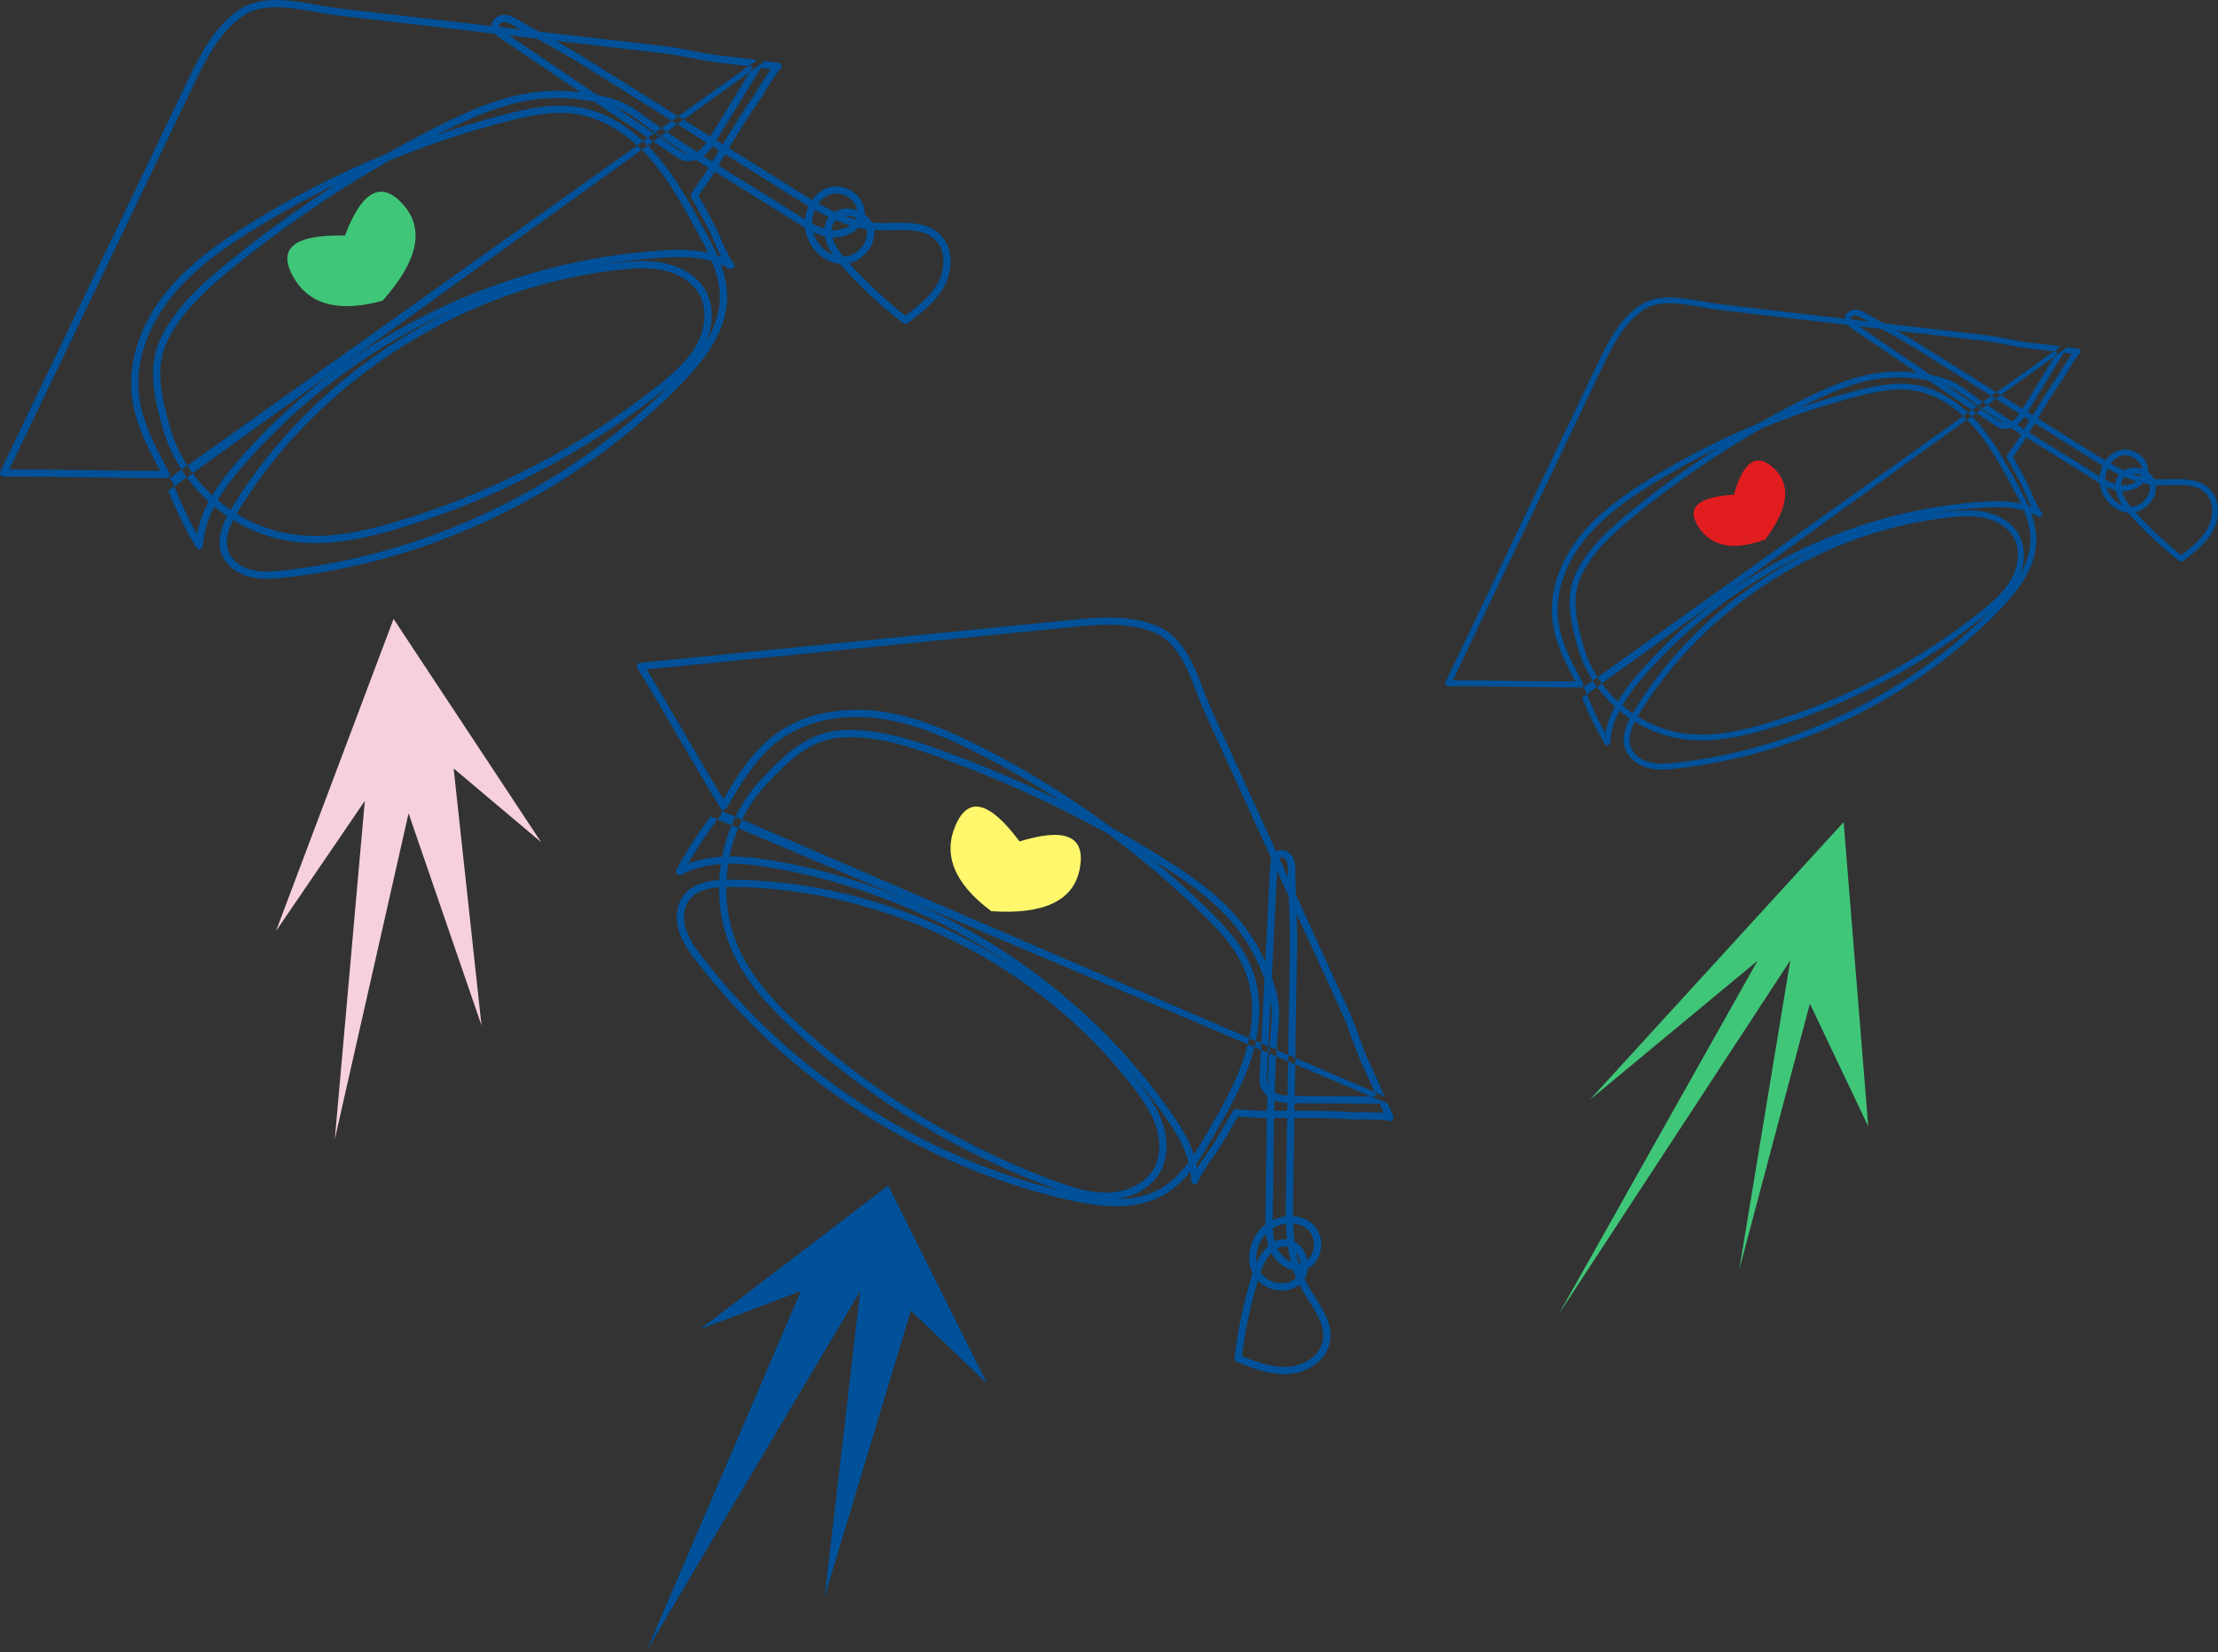 <?xml version="1.0" encoding="UTF-8"?>
<svg width="686px" height="511px" viewBox="0 0 686 511" version="1.1" xmlns="http://www.w3.org/2000/svg" xmlns:xlink="http://www.w3.org/1999/xlink">
    <rect x="0" y="0" width="686" height="511" fill="#333333" stroke="none"/>
    <title>Group 5</title>
    <g id="4.-Únete--a-nosotros" stroke="none" stroke-width="1" fill="none" fill-rule="evenodd">
        <g id="4.2.-Estudiantes-y-becarios" transform="translate(-818, -380)" fill-rule="nonzero">
            <g id="Group-5" transform="translate(818, 380)">
                <g id="Birreteswhite" fill="#005199">
                    <path d="M219.785,252.517 C215.48,258.283 212.006,263.706 209.197,269.037 C208.969,269.472 209.051,270.005 209.399,270.351 C209.748,270.697 210.281,270.774 210.713,270.541 C214.537,268.47 218.783,267.533 222.947,267.233 C222.702,268.87 222.538,270.514 222.453,272.165 C218.327,272.458 214.021,273.53 211.419,276.948 C209.26,279.793 208.732,283.93 210.008,288 C211.111,291.534 213.311,294.573 215.468,297.37 C229.52,315.662 246.666,331.377 266.434,344.081 C286.203,356.786 307.614,365.85 330.071,371.021 C339.204,373.123 350.869,374.845 360.116,369.473 C363.285,367.633 365.921,365.086 368.186,362.285 C368.322,363.227 368.402,364.176 368.425,365.127 L368.425,365.127 C368.444,365.742 368.951,366.228 369.565,366.218 C370.156,366.207 370.635,365.734 370.654,365.142 C370.776,364.611 371.923,362.809 372.357,362.124 C372.597,361.759 372.784,361.452 372.904,361.247 C373.532,360.169 374.307,359.099 375.063,358.066 C375.634,357.276 376.224,356.462 376.764,355.625 C378.337,353.189 379.848,350.662 381.254,348.118 C381.573,347.541 382.379,346.14 382.842,345.338 C384.094,345.403 386.766,345.545 388.062,345.645 C389.297,345.742 390.549,345.77 391.792,345.77 L391.792,345.77 C391.725,349.855 391.686,353.9 391.648,357.908 C391.595,363.621 391.54,369.529 391.408,375.307 C391.382,376.405 391.353,377.546 391.372,378.704 C391.31,378.752 391.247,378.8 391.187,378.85 C386.706,382.454 385.09,389.013 387.417,393.746 C387.378,393.864 387.34,393.986 387.304,394.104 C384.685,402.552 382.846,411.223 381.811,420.008 C381.75,420.509 382.033,420.988 382.501,421.175 C386.966,422.975 391.991,425 397.247,425 C397.571,425 397.897,425 398.223,424.976 C403.661,424.709 409.876,421.372 411.232,415.513 C412.467,410.184 409.483,405.485 406.597,400.941 C405.734,399.582 404.839,398.176 404.105,396.807 C403.882,396.393 403.673,395.978 403.472,395.557 C404.086,394.562 404.453,393.435 404.544,392.268 C406.362,391.358 407.737,389.582 408.324,387.317 C409.133,384.194 408.307,380.856 406.221,378.822 C404.512,377.188 402.269,376.232 399.909,376.131 C399.883,373.918 399.909,371.734 399.953,369.62 L400.336,345.758 L401.939,345.758 C407.18,345.758 412.599,345.778 417.871,346.179 C418.817,346.236 419.765,346.242 420.712,346.196 C421.615,346.152 422.52,346.158 423.422,346.215 C423.595,346.229 424.031,346.241 424.605,346.256 C425.684,346.285 428.467,346.354 429.222,346.537 C429.629,346.84 430.189,346.83 430.584,346.511 C430.98,346.193 431.11,345.647 430.901,345.184 L430.901,345.184 L430.901,345.167 C430.348,343.886 429.788,342.605 429.222,341.323 M428.244,339.089 C426.74,335.668 425.2,332.225 423.612,328.845 C422.35,326.161 421.309,323.297 420.301,320.527 C419.342,317.885 418.349,315.153 417.154,312.537 L400.842,276.78 C400.754,274.308 400.672,271.79 400.631,269.333 C400.607,268.026 400.581,266.399 399.775,264.991 C398.887,263.444 396.82,262.329 395.023,263.228 C394.922,263.277 394.825,263.333 394.73,263.394 L374.821,219.776 C373.971,217.919 373.182,215.86 372.345,213.683 C369.438,206.106 366.139,197.519 358.893,194.077 C350.051,189.879 339.556,190.925 331.122,191.763 L198.002,204.989 C197.62,205.028 197.286,205.261 197.116,205.605 C196.945,205.95 196.964,206.358 197.165,206.685 C201.555,213.825 205.841,221.177 209.986,228.286 C214.132,235.395 218.43,242.77 222.834,249.93 C223.043,250.259 223.405,250.459 223.794,250.461 C224.189,250.459 224.554,250.248 224.753,249.906 C228.982,242.617 233.775,234.352 240.931,229.004 C248.847,223.094 260.121,220.624 271.908,222.227 C283.269,223.772 293.936,228.649 302.874,233.213 C311.45,237.594 319.799,242.406 327.889,247.633 C315.522,241.554 302.814,236.196 289.83,231.587 C280.889,228.413 270.457,225.1 259.823,225.886 C249.593,226.647 242.603,233.333 235.166,241.331 C229.071,247.883 225.06,256.196 223.343,264.962 C219.819,265.169 216.211,265.801 212.788,267.125 C215.814,261.889 219.193,256.867 222.901,252.092 C223.158,251.758 223.204,251.307 223.022,250.928 C222.839,250.548 222.459,250.303 222.038,250.295 M399.245,390.241 C397.443,389.472 395.887,387.872 395.025,386.108 C395.73,385.734 396.511,385.525 397.309,385.498 C397.657,385.489 398.004,385.525 398.343,385.604 C398.561,387.167 398.861,388.718 399.24,390.25 L399.245,390.241 Z M394.33,345.758 C395.352,345.742 396.371,345.727 397.379,345.734 L398.098,345.734 L397.714,369.57 C397.681,371.669 397.645,373.894 397.678,376.184 C396.265,376.356 394.888,376.753 393.601,377.361 C393.601,376.686 393.622,376.02 393.639,375.372 C393.783,369.577 393.838,363.659 393.879,357.939 C393.917,353.917 393.956,349.845 394.025,345.758 L394.33,345.758 Z M394.071,343.529 C394.093,342.465 394.117,341.401 394.143,340.336 C395.439,340.802 396.799,341.066 398.175,341.119 L398.137,343.507 L397.398,343.507 C396.371,343.507 395.335,343.507 394.296,343.531 L394.071,343.529 Z M397.736,378.442 C397.794,380.044 397.894,381.669 398.06,383.297 C397.787,383.269 397.512,383.259 397.237,383.269 C396.201,383.296 395.183,383.542 394.248,383.989 C393.9,382.638 393.696,381.254 393.641,379.859 C394.897,379.122 396.288,378.643 397.731,378.452 L397.736,378.442 Z M395.987,265.198 C396.568,264.91 397.443,265.438 397.813,266.075 C398.333,266.985 398.355,268.237 398.374,269.342 C398.387,270.063 398.402,270.784 398.42,271.504 L395.664,265.464 C395.75,265.357 395.859,265.269 395.983,265.207 L395.987,265.198 Z M395.009,269.409 L398.607,277.285 L398.657,278.645 C398.837,283.567 399.024,288.658 398.945,293.61 L398.225,338.885 C396.743,338.789 395.332,338.546 394.224,337.902 C394.368,332.965 394.586,328.033 394.932,323.156 C395.021,321.88 395.133,320.693 395.241,319.552 C395.685,314.857 396.069,310.804 394.327,305.264 C394.02,304.292 393.701,303.337 393.368,302.398 L395.009,269.409 Z M393.008,319.35 C392.9,320.501 392.785,321.705 392.694,322.997 C392.401,327.165 392.197,331.372 392.053,335.581 C391.713,334.861 391.749,334.097 391.83,332.513 L393.001,309.238 C393.625,312.782 393.342,315.78 393.003,319.36 L393.008,319.35 Z M303.879,231.224 C294.776,226.575 283.893,221.614 272.201,220.014 C259.85,218.332 247.973,220.958 239.592,227.222 C232.607,232.442 227.869,240.121 223.76,247.177 C219.709,240.541 215.751,233.752 211.913,227.169 C208.075,220.586 204.061,213.715 199.984,207.031 L331.309,193.961 C339.465,193.152 349.621,192.14 357.904,196.073 C364.348,199.132 367.473,207.276 370.232,214.462 C371.081,216.672 371.882,218.762 372.76,220.682 L393.193,265.467 C392.981,266.208 392.865,266.974 392.847,267.744 L391.348,297.504 C389.535,293.437 387.258,289.593 384.564,286.049 C377.848,277.285 368.493,270.822 359.377,265.147 C354.306,261.982 349.155,258.947 343.924,256.042 C331.278,246.683 317.885,238.383 303.879,231.224 L303.879,231.224 Z M225.211,267.132 C229.529,267.048 233.677,267.559 237.076,268.107 C265.338,272.672 292.209,283.853 315.41,300.301 C309.293,296.146 302.903,292.408 296.285,289.112 C274.13,278.082 249.765,272.191 225.826,272.079 L225.531,272.079 L224.684,272.079 C224.775,270.422 224.951,268.771 225.211,267.132 Z M217.255,296.029 C215.221,293.386 213.15,290.527 212.155,287.344 C211.095,283.952 211.49,280.569 213.213,278.299 C215.259,275.601 218.85,274.695 222.395,274.409 C222.316,281.255 223.716,288.037 226.5,294.29 C231.232,304.767 239.487,313.075 246.935,319.819 C269.861,340.498 296.502,356.627 325.439,367.347 C326.226,367.639 327.033,367.929 327.86,368.217 C284.591,357.571 244.402,331.375 217.255,296.029 Z M342.89,368.856 C337.083,369.055 331.237,367.102 326.214,365.252 C297.542,354.632 271.146,338.652 248.429,318.163 C241.149,311.573 233.094,303.474 228.519,293.37 C225.852,287.372 224.518,280.866 224.612,274.301 C225.017,274.301 225.42,274.301 225.811,274.301 C273.7,274.527 321.522,298.326 350.607,336.439 C353.38,340.072 356.146,344.045 357.583,348.466 C359.123,353.206 358.847,357.951 356.827,361.483 C353.867,366.66 347.683,368.688 342.886,368.856 L342.89,368.856 Z M359.02,367.566 C354.956,369.925 350.322,370.792 345.639,370.836 C351.397,369.956 356.285,366.932 358.768,362.59 C361.1,358.506 361.443,353.112 359.708,347.774 C358.171,343.034 355.278,338.87 352.385,335.079 C351.054,333.338 349.684,331.622 348.273,329.931 C351.824,333.996 355.195,338.219 358.389,342.602 C362.5,348.245 366.079,353.542 367.627,359.433 C365.259,362.643 362.476,365.555 359.022,367.566 L359.02,367.566 Z M369.263,357.091 C367.44,351.565 364.038,346.57 360.19,341.285 C331.029,301.25 286.287,273.775 237.436,265.904 C233.718,265.267 229.955,264.928 226.183,264.89 L225.626,264.89 C227.306,256.722 231.108,248.983 236.8,242.859 C243.912,235.21 250.567,228.822 259.994,228.12 C270.196,227.358 280.364,230.602 289.091,233.699 C307.61,240.275 325.554,248.377 342.737,257.921 C352.917,265.462 362.583,273.676 371.671,282.508 C376.62,287.313 382.137,293.028 384.96,300.005 C388.798,309.459 387.119,319.465 385.051,326.178 C382.379,334.846 377.721,342.851 373.216,350.595 C371.976,352.718 370.685,354.938 369.258,357.091 L369.263,357.091 Z M388.237,343.445 C386.486,343.308 382.446,343.108 382.274,343.099 C381.858,343.08 381.466,343.294 381.256,343.654 C381.256,343.654 379.769,346.222 379.306,347.063 C377.925,349.562 376.442,352.043 374.895,354.439 C374.389,355.222 373.815,356.015 373.261,356.779 C372.479,357.857 371.673,358.972 370.99,360.142 C370.879,360.33 370.699,360.623 370.486,360.947 L370.301,361.242 C370.225,360.786 370.136,360.334 370.035,359.885 C371.983,357.149 373.633,354.299 375.142,351.717 C379.7,343.865 384.432,335.745 387.179,326.834 C389.357,319.766 391.099,309.228 387.026,299.164 C384.039,291.786 378.335,285.869 373.223,280.905 C367.971,275.802 362.541,270.917 356.933,266.25 L358.221,267.05 C367.144,272.617 376.303,278.94 382.811,287.423 C386.188,291.825 388.969,296.973 391.099,302.763 L389.604,332.417 C389.465,335.163 389.408,336.302 391.547,338.621 C391.677,338.762 391.811,338.894 391.948,339.019 C391.906,340.538 391.871,342.054 391.842,343.567 C390.636,343.563 389.412,343.536 388.232,343.445 L388.237,343.445 Z M391.538,381.58 C391.666,382.845 391.924,384.094 392.308,385.306 C390.928,386.507 389.715,388.242 388.683,390.476 C388.182,387.442 389.247,384.009 391.533,381.58 L391.538,381.58 Z M404.709,402.14 C407.47,406.486 410.078,410.592 409.053,415.008 C407.948,419.789 402.709,422.521 398.108,422.746 C393.289,422.975 388.448,421.161 384.118,419.424 C385.102,411.512 386.749,403.697 389.041,396.062 C390.73,397.749 392.944,398.809 395.316,399.065 C397.803,399.344 400.113,398.719 401.86,397.338 C401.948,397.513 402.039,397.688 402.135,397.864 C402.903,399.305 403.819,400.747 404.704,402.14 L404.709,402.14 Z M401.668,390.731 C401.346,389.604 401.08,388.46 400.862,387.305 C401.188,387.721 401.464,388.175 401.682,388.657 C401.973,389.298 402.169,389.978 402.263,390.676 C402.064,390.707 401.864,390.726 401.663,390.731 L401.668,390.731 Z M404.659,380.422 C406.182,381.906 406.77,384.395 406.158,386.757 C405.893,387.914 405.268,388.956 404.373,389.734 C404.226,389.042 404.002,388.368 403.707,387.725 C403.026,386.159 401.852,384.859 400.365,384.023 C400.142,382.149 400.02,380.263 399.955,378.387 C401.711,378.494 403.373,379.214 404.654,380.422 L404.659,380.422 Z M399.989,392.823 C400.254,393.635 400.552,394.436 400.883,395.226 C399.588,396.49 397.669,397.081 395.563,396.845 C393.188,396.581 391.036,395.324 389.844,393.532 C390.628,391.331 391.727,389.061 393.229,387.499 C394.584,390.017 397.091,392.242 399.984,392.823 L399.989,392.823 Z M401.166,293.655 C401.226,289.992 401.142,286.268 401.022,282.604 L415.096,313.462 C416.255,315.996 417.231,318.685 418.176,321.287 C419.2,324.102 420.261,327.017 421.563,329.789 C423.002,332.852 424.403,335.968 425.775,339.077 C412.342,339.041 403.498,339.005 400.435,338.969 L401.166,293.655 Z M424.655,344.031 C424.144,344.017 423.753,344.009 423.6,343.995 C423.096,343.954 422.604,343.94 422.12,343.94 C421.635,343.94 421.122,343.957 420.635,343.971 C419.769,344.017 418.901,344.017 418.034,343.971 C412.678,343.565 407.218,343.553 401.936,343.543 L400.365,343.543 L400.403,341.213 C403.543,341.249 412.748,341.287 426.761,341.323 L428.009,344.18 C427.171,344.108 426.085,344.067 424.65,344.031 L424.655,344.031 Z" id="Shape"></path>
                    <path d="M52.048,151.773 C54.745,158.425 57.572,164.192 60.695,169.342 C60.949,169.759 61.447,169.963 61.922,169.844 C62.398,169.725 62.74,169.31 62.765,168.822 C62.979,164.489 64.379,160.384 66.286,156.668 C67.559,157.722 68.879,158.711 70.247,159.637 C68.359,163.311 67.04,167.537 68.618,171.515 C69.932,174.826 73.196,177.411 77.347,178.431 C80.95,179.312 84.68,179.003 88.201,178.613 C111.132,176.061 133.467,169.538 154.584,159.223 C175.701,148.907 194.551,135.305 210.62,118.804 C217.155,112.101 224.683,103.028 224.887,92.361 C224.954,88.708 224.145,85.141 222.925,81.763 C223.799,82.137 224.651,82.561 225.475,83.034 L225.475,83.034 C226,83.356 226.687,83.192 227.009,82.669 C227.331,82.147 227.167,81.462 226.643,81.141 C226.254,80.763 225.307,78.855 224.947,78.129 C224.755,77.744 224.594,77.411 224.481,77.21 C223.885,76.126 223.374,74.905 222.877,73.732 C222.499,72.836 222.108,71.912 221.676,71.022 C220.407,68.417 219.034,65.825 217.592,63.311 C217.266,62.741 216.485,61.331 216.038,60.522 C216.745,59.486 218.251,57.279 219.009,56.213 C219.73,55.21 220.405,54.157 221.051,53.101 L221.051,53.101 C224.498,55.256 227.947,57.391 231.355,59.493 C236.212,62.488 241.236,65.585 246.103,68.688 C247.027,69.279 247.988,69.885 248.985,70.474 L249.014,70.713 C249.775,76.399 254.538,81.162 259.791,81.617 C259.873,81.711 259.954,81.806 260.031,81.9 C265.891,88.494 272.346,94.538 279.313,99.957 C279.711,100.266 280.267,100.271 280.67,99.969 C284.513,97.096 288.863,93.843 291.589,89.357 C291.758,89.079 291.918,88.797 292.07,88.512 C294.664,83.724 295.036,76.703 290.727,72.521 C286.822,68.705 281.259,68.829 275.874,68.944 C274.262,68.98 272.595,69.016 271.044,68.944 C270.563,68.92 270.112,68.884 269.648,68.836 C269.115,67.8 268.342,66.906 267.393,66.227 C267.559,64.202 266.752,62.114 265.118,60.443 C262.865,58.14 259.594,57.123 256.765,57.853 C254.377,58.471 252.506,59.957 251.187,61.849 C249.285,60.731 247.436,59.572 245.644,58.452 L225.439,45.802 L226.275,44.435 C229.001,39.968 231.821,35.339 234.9,31.053 C235.44,30.275 235.937,29.469 236.389,28.638 C236.818,27.843 237.292,27.074 237.811,26.335 C237.912,26.194 238.15,25.828 238.46,25.346 C239.044,24.439 240.547,22.1 241.102,21.55 C241.561,21.351 241.831,20.872 241.763,20.378 C241.696,19.884 241.307,19.495 240.811,19.426 L240.787,19.426 L236.622,18.871 M234.204,18.553 C230.498,18.074 226.758,17.609 223.04,17.219 C220.093,16.91 217.102,16.319 214.211,15.749 C211.453,15.203 208.602,14.643 205.746,14.313 L166.689,9.772 C164.528,8.575 162.335,7.342 160.204,6.104 C159.075,5.448 157.673,4.632 156.049,4.594 C154.276,4.548 152.249,5.745 152.086,7.739 C152.08,7.851 152.08,7.963 152.086,8.074 L104.454,2.542 C102.425,2.303 100.256,1.92 97.969,1.51 C89.973,0.081 80.921,-1.539 74.217,2.873 C66.051,8.252 61.487,17.748 57.832,25.375 L0.107,145.824 C-0.057,146.17 -0.031,146.576 0.175,146.899 C0.381,147.222 0.739,147.417 1.123,147.416 C9.506,147.354 18.016,147.49 26.244,147.622 C34.473,147.753 43.01,147.892 51.419,147.83 C51.811,147.821 52.173,147.615 52.379,147.282 C52.578,146.945 52.584,146.528 52.396,146.185 C48.349,138.812 43.769,130.467 42.909,121.586 C41.948,111.785 45.702,100.871 53.184,91.645 C60.39,82.745 70.103,76.157 78.644,70.885 C86.842,65.825 95.292,61.182 103.962,56.975 C92.349,64.393 81.175,72.474 70.497,81.177 C63.144,87.162 54.896,94.36 50.057,103.845 C45.395,112.975 47.489,122.39 50.47,132.861 C52.912,141.446 57.937,149.161 64.542,155.153 C62.892,158.265 61.562,161.674 60.916,165.284 C58.009,160.001 55.467,154.527 53.306,148.9 C53.154,148.508 52.793,148.235 52.373,148.195 C51.953,148.155 51.546,148.355 51.322,148.711 M262.928,69.698 C261.333,70.84 259.154,71.347 257.204,71.168 C257.248,70.372 257.475,69.597 257.867,68.903 C258.039,68.602 258.249,68.323 258.492,68.075 C259.94,68.69 261.419,69.231 262.923,69.696 L262.928,69.698 Z M222.336,50.93 C222.855,50.049 223.371,49.17 223.9,48.313 C224.025,48.11 224.152,47.906 224.277,47.701 L244.453,60.333 C246.232,61.446 248.115,62.624 250.09,63.78 C249.503,65.077 249.129,66.459 248.98,67.874 C248.406,67.52 247.844,67.156 247.299,66.813 C242.418,63.701 237.386,60.589 232.52,57.599 C229.102,55.49 225.641,53.355 222.18,51.186 L222.336,50.93 Z M220.297,49.999 C219.399,49.431 218.501,48.861 217.604,48.29 C218.674,47.421 219.604,46.394 220.362,45.244 L222.387,46.511 L221.997,47.14 C221.457,48.012 220.933,48.902 220.407,49.798 C220.371,49.867 220.333,49.932 220.295,49.996 L220.297,49.999 Z M252.05,64.896 C253.45,65.674 254.894,66.426 256.373,67.125 C256.206,67.344 256.054,67.574 255.919,67.814 C255.408,68.714 255.093,69.712 254.994,70.742 C253.659,70.341 252.371,69.799 251.151,69.126 C251.164,67.67 251.469,66.231 252.047,64.894 L252.05,64.896 Z M154.313,7.921 C154.365,7.277 155.273,6.799 156.008,6.818 C157.055,6.842 158.139,7.471 159.092,8.015 C159.715,8.375 160.341,8.736 160.971,9.097 L154.375,8.331 C154.324,8.2 154.302,8.061 154.31,7.921 L154.313,7.921 Z M157.404,10.93 L166.002,11.929 C166.4,12.15 166.8,12.371 167.203,12.589 C171.505,14.983 175.956,17.447 180.15,20.07 L218.471,44.067 C217.619,45.28 216.68,46.36 215.556,46.975 C211.408,44.301 207.303,41.567 203.306,38.757 C202.264,38.022 201.308,37.321 200.393,36.636 C196.61,33.835 193.343,31.415 187.701,30.041 C186.715,29.8 185.731,29.581 184.749,29.385 L157.404,10.93 Z M199.067,38.422 C199.994,39.109 200.964,39.827 202.023,40.576 C205.436,42.97 208.926,45.323 212.452,47.622 C211.648,47.535 211.026,47.114 209.712,46.228 L190.418,33.21 C193.766,34.493 196.182,36.284 199.067,38.422 Z M77.469,68.994 C68.77,74.364 58.874,81.088 51.447,90.25 C43.603,99.926 39.678,111.426 40.687,121.801 C41.528,130.458 45.637,138.465 49.538,145.62 C41.761,145.649 33.899,145.525 26.28,145.4 C18.621,145.278 10.716,145.161 2.889,145.182 L59.844,26.333 C63.382,18.95 67.787,9.762 75.456,4.723 C81.413,0.804 90,2.329 97.575,3.694 C99.908,4.11 102.11,4.505 104.207,4.747 L153.092,10.43 C153.616,10.994 154.21,11.489 154.86,11.902 L179.527,28.545 C175.11,27.992 170.643,27.951 166.216,28.423 C155.232,29.639 144.854,34.283 135.275,39.123 C129.94,41.819 124.672,44.648 119.471,47.612 C104.905,53.577 90.857,60.729 77.469,68.994 L77.469,68.994 Z M67.36,154.679 C69.521,150.947 72.118,147.674 74.349,145.056 C92.904,123.285 116.416,106.126 142.505,94.798 C135.78,97.876 129.27,101.401 123.018,105.348 C102.091,118.565 84.415,136.32 71.899,156.697 C71.846,156.781 71.796,156.865 71.746,156.936 C71.601,157.176 71.455,157.415 71.311,157.655 C69.944,156.731 68.625,155.737 67.36,154.679 Z M87.941,176.394 C84.62,176.765 81.106,177.057 77.868,176.262 C74.416,175.417 71.731,173.332 70.682,170.689 C69.437,167.551 70.518,164.015 72.123,160.843 C77.935,164.447 84.46,166.754 91.251,167.606 C102.665,168.975 114.05,166.22 123.677,163.342 C153.256,154.449 180.87,140.035 205.05,120.865 C205.708,120.341 206.378,119.802 207.051,119.247 C175.499,150.686 132.249,171.467 87.941,176.394 Z M215.39,106.753 C212.548,111.814 207.846,115.795 203.659,119.127 C179.702,138.118 152.343,152.4 123.038,161.212 C113.627,164.022 102.523,166.718 91.515,165.396 C85.004,164.58 78.75,162.363 73.184,158.897 C73.388,158.545 73.595,158.203 73.802,157.865 C98.839,117.107 144.004,88.574 191.669,83.422 C196.216,82.932 201.048,82.623 205.573,83.678 C210.425,84.811 214.338,87.497 216.31,91.042 C219.211,96.246 217.737,102.571 215.39,106.753 Z M222.653,92.32 C222.562,97.005 220.9,101.417 218.508,105.429 C220.741,100.065 220.691,94.326 218.267,89.965 C215.99,85.869 211.542,82.783 206.087,81.514 C201.236,80.38 196.175,80.698 191.436,81.213 C189.258,81.447 187.081,81.731 184.903,82.065 C190.214,81.138 195.574,80.44 200.981,79.97 C207.946,79.374 214.326,79.053 220.167,80.775 C221.678,84.459 222.73,88.335 222.653,92.32 Z M219.009,78.168 C213.348,76.877 207.303,77.196 200.789,77.754 C151.428,81.974 104.721,105.98 72.649,143.617 C70.176,146.461 67.934,149.498 65.945,152.697 C65.849,152.855 65.753,153.015 65.659,153.176 C59.546,147.512 54.899,140.284 52.617,132.263 C49.766,122.244 47.756,113.265 52.045,104.857 C56.688,95.76 64.735,88.751 71.911,82.9 C87.143,70.492 103.379,59.363 120.453,49.625 C132.181,44.829 144.217,40.818 156.481,37.62 C163.159,35.88 170.907,34.12 178.339,35.312 C188.41,36.926 196.093,43.509 200.767,48.747 C206.794,55.502 211.223,63.61 215.505,71.453 C216.684,73.591 217.912,75.838 219.012,78.168 L219.009,78.168 Z M217.186,54.928 C216.161,56.364 213.893,59.699 213.797,59.84 C213.565,60.185 213.545,60.631 213.745,60.996 C213.745,60.996 215.169,63.589 215.647,64.417 C217.069,66.888 218.419,69.444 219.665,71.991 C220.074,72.829 220.453,73.727 220.821,74.596 C221.337,75.817 221.87,77.083 222.519,78.273 C222.622,78.462 222.759,78.752 222.946,79.116 L223.102,79.427 C222.673,79.256 222.241,79.097 221.805,78.948 C220.475,75.874 218.899,72.987 217.47,70.373 C213.127,62.421 208.633,54.198 202.439,47.253 C197.525,41.747 189.418,34.817 178.699,33.1 C170.84,31.839 162.822,33.653 155.924,35.453 C148.837,37.302 141.84,39.413 134.932,41.788 L136.284,41.101 C145.675,36.358 155.831,31.805 166.461,30.627 C171.986,30.017 177.822,30.304 183.88,31.475 L208.46,48.06 C210.737,49.597 211.681,50.231 214.775,49.604 C214.962,49.565 215.145,49.52 215.323,49.467 C216.604,50.286 217.885,51.099 219.166,51.907 C218.534,52.938 217.878,53.968 217.186,54.928 Z M251.509,71.798 C252.657,72.342 253.858,72.767 255.093,73.066 C255.41,74.864 256.258,76.794 257.634,78.828 C254.783,77.684 252.398,75.005 251.509,71.798 L251.509,71.798 Z M275.922,71.17 C281.072,71.058 285.933,70.95 289.18,74.103 C292.694,77.517 292.303,83.398 290.117,87.444 C287.814,91.674 283.752,94.865 280.029,97.668 C273.775,92.744 267.946,87.304 262.606,81.407 C264.925,80.835 266.98,79.493 268.431,77.6 C269.958,75.621 270.628,73.315 270.352,71.125 C270.549,71.137 270.746,71.151 270.945,71.161 C272.564,71.242 274.272,71.206 275.922,71.17 L275.922,71.17 Z M264.59,67.876 C263.459,67.57 262.342,67.204 261.242,66.794 C261.767,66.732 262.297,66.732 262.822,66.794 C263.521,66.876 264.204,67.061 264.849,67.343 C264.773,67.525 264.686,67.703 264.59,67.876 L264.59,67.876 Z M257.324,60 C259.385,59.467 261.818,60.24 263.521,61.992 C264.373,62.815 264.94,63.886 265.14,65.052 C264.472,64.817 263.78,64.656 263.077,64.573 C261.384,64.346 259.663,64.678 258.177,65.516 C256.46,64.738 254.783,63.869 253.133,62.955 C254.14,61.511 255.623,60.466 257.324,60 L257.324,60 Z M265.507,70.39 C266.34,70.581 267.18,70.741 268.027,70.869 C268.438,72.626 267.945,74.57 266.653,76.243 C265.193,78.134 263.005,79.322 260.853,79.415 C259.378,77.61 258.006,75.501 257.449,73.411 C260.307,73.552 263.509,72.556 265.507,70.38 L265.507,70.39 Z M181.319,18.193 C178.218,16.245 174.99,14.394 171.789,12.601 L205.482,16.518 C208.249,16.839 211.054,17.392 213.771,17.928 C216.711,18.507 219.752,19.108 222.797,19.429 C226.16,19.781 229.556,20.195 232.926,20.626 C225.92,32.078 221.308,39.602 219.687,42.199 L181.319,18.193 Z M236.584,24.145 C236.308,24.576 236.104,24.904 236.008,25.028 C235.71,25.437 235.443,25.849 235.191,26.261 C234.939,26.673 234.687,27.123 234.446,27.544 C234.034,28.307 233.58,29.047 233.087,29.761 C229.964,34.12 227.118,38.776 224.37,43.279 L223.551,44.617 L221.58,43.382 C223.239,40.72 228.045,32.882 235.347,20.942 L238.436,21.351 C237.956,22.024 237.357,22.938 236.584,24.145 Z" id="Shape"></path>
                    <path d="M489.308,215.788 C491.269,220.741 493.616,225.531 496.328,230.115 C496.533,230.458 496.938,230.626 497.325,230.529 C497.713,230.432 497.991,230.093 498.011,229.694 C498.184,226.158 499.323,222.809 500.874,219.779 C501.908,220.64 502.981,221.447 504.093,222.2 C502.557,225.198 501.487,228.646 502.768,231.889 C503.838,234.589 506.49,236.698 509.862,237.53 C512.786,238.251 515.824,238.011 518.685,237.679 C556.477,233.334 591.622,216.11 618.211,188.901 C623.521,183.429 629.639,176.034 629.805,167.333 C629.86,164.352 629.202,161.445 628.211,158.678 C628.922,158.982 629.614,159.329 630.284,159.716 L630.284,159.716 C630.71,159.982 631.272,159.851 631.537,159.424 C631.803,158.997 631.672,158.436 631.245,158.17 C630.928,157.863 630.159,156.307 629.868,155.716 C629.711,155.401 629.579,155.134 629.488,154.965 C629.007,154.073 628.586,153.085 628.185,152.128 C627.877,151.407 627.557,150.643 627.206,149.917 C626.175,147.794 625.055,145.678 623.882,143.629 C623.615,143.163 622.98,142.014 622.617,141.353 C623.192,140.506 624.415,138.708 625.033,137.847 C625.62,137.027 626.168,136.164 626.692,135.301 L626.692,135.301 C629.495,137.066 632.298,138.799 635.07,140.514 C639.017,142.956 643.102,145.483 647.056,148.015 C647.809,148.496 648.59,148.996 649.403,149.472 C649.403,149.534 649.417,149.599 649.427,149.662 C650.044,154.299 653.917,158.187 658.187,158.557 C658.252,158.634 658.319,158.711 658.386,158.798 C663.15,164.176 668.397,169.106 674.06,173.526 C674.386,173.775 674.838,173.775 675.164,173.526 C678.289,171.175 681.823,168.528 684.039,164.871 C684.176,164.645 684.309,164.417 684.434,164.181 C686.542,160.284 686.838,154.564 683.342,151.14 C680.159,148.036 675.635,148.135 671.262,148.231 C669.952,148.26 668.596,148.289 667.334,148.231 C666.954,148.212 666.577,148.183 666.199,148.145 C665.768,147.298 665.14,146.568 664.367,146.014 C664.502,144.363 663.846,142.648 662.519,141.297 C660.687,139.417 658.021,138.588 655.727,139.184 C653.872,139.686 652.262,140.844 651.196,142.444 C649.648,141.531 648.143,140.588 646.688,139.672 L630.264,129.358 L630.942,128.245 C633.161,124.6 635.452,120.83 637.955,117.329 C638.391,116.694 638.792,116.036 639.157,115.358 C639.507,114.711 639.893,114.084 640.313,113.48 C640.397,113.365 640.589,113.067 640.842,112.672 C641.323,111.934 642.525,110.028 642.981,109.578 C643.358,109.418 643.581,109.025 643.525,108.619 C643.469,108.214 643.147,107.896 642.741,107.845 L642.724,107.845 L639.337,107.39 M637.371,107.131 C634.358,106.736 631.315,106.361 628.295,106.044 C625.891,105.803 623.471,105.308 621.119,104.842 C618.879,104.397 616.552,103.94 614.239,103.668 L582.506,99.971 C580.752,98.99 578.968,97.987 577.237,96.977 C576.319,96.444 575.177,95.775 573.857,95.746 C572.414,95.713 570.763,96.684 570.628,98.312 C570.624,98.403 570.624,98.494 570.628,98.586 L531.924,94.073 C530.275,93.881 528.51,93.566 526.635,93.232 C520.144,92.065 512.783,90.746 507.333,94.342 C500.686,98.73 496.996,106.477 494.015,112.701 L447.089,210.939 C446.954,211.221 446.974,211.553 447.141,211.817 C447.309,212.081 447.601,212.24 447.914,212.237 C454.727,212.187 461.645,212.3 468.333,212.408 C475.021,212.516 481.962,212.627 488.796,212.576 C489.114,212.568 489.406,212.399 489.573,212.129 C489.733,211.854 489.739,211.515 489.587,211.235 C486.303,205.224 482.579,198.403 481.88,191.169 C481.106,183.175 484.152,174.274 490.231,166.749 C496.097,159.488 503.985,154.114 510.927,149.816 C517.589,145.689 524.454,141.902 531.498,138.47 C522.058,144.52 512.976,151.112 504.297,158.211 C498.321,163.099 491.614,168.965 487.681,176.702 C483.894,184.155 485.592,191.827 488.017,200.372 C490.003,207.376 494.087,213.668 499.455,218.555 C498.052,221.141 497.058,223.929 496.508,226.819 C494.144,222.507 492.078,218.04 490.323,213.446 C490.199,213.127 489.905,212.904 489.564,212.872 C489.222,212.839 488.892,213.002 488.71,213.293 M660.721,148.844 C659.356,149.773 657.712,150.198 656.069,150.046 C656.105,149.398 656.289,148.766 656.607,148.2 C656.747,147.953 656.919,147.725 657.117,147.522 C658.294,148.026 659.497,148.467 660.721,148.844 L660.721,148.844 Z M627.728,133.536 C628.149,132.815 628.569,132.094 629,131.404 C629.101,131.236 629.204,131.07 629.308,130.904 L645.71,141.206 C647.152,142.115 648.686,143.076 650.292,144.017 C649.816,145.075 649.511,146.202 649.388,147.356 C648.922,147.068 648.467,146.777 648.023,146.493 C644.056,143.952 639.967,141.422 636.003,138.975 C633.221,137.256 630.409,135.515 627.589,133.746 L627.728,133.536 Z M626.072,132.777 C625.341,132.315 624.611,131.85 623.882,131.382 C624.752,130.676 625.508,129.841 626.125,128.906 L627.769,129.937 C627.666,130.11 627.56,130.281 627.454,130.452 C627.016,131.173 626.591,131.894 626.163,132.616 L626.072,132.777 Z M651.881,144.928 C653.021,145.562 654.194,146.176 655.396,146.745 C655.26,146.924 655.138,147.112 655.028,147.308 C654.612,148.042 654.355,148.855 654.275,149.695 C653.19,149.37 652.142,148.929 651.15,148.38 C651.162,147.192 651.41,146.018 651.881,144.928 Z M572.434,98.458 C572.477,97.934 573.21,97.542 573.814,97.557 C574.665,97.578 575.544,98.091 576.321,98.543 C576.826,98.839 577.335,99.133 577.847,99.425 L572.487,98.8 C572.443,98.691 572.425,98.575 572.434,98.458 L572.434,98.458 Z M574.946,100.913 L581.937,101.728 L582.898,102.267 C586.396,104.214 590.014,106.227 593.421,108.369 L624.584,127.939 C623.891,128.93 623.127,129.812 622.213,130.312 C618.848,128.132 615.506,125.903 612.261,123.609 C611.412,123.011 610.636,122.431 609.893,121.881 C606.818,119.594 604.162,117.62 599.577,116.5 C598.772,116.305 597.974,116.125 597.173,115.966 L574.946,100.913 Z M608.816,123.335 C609.568,123.895 610.359,124.482 611.22,125.09 C613.992,127.05 616.831,128.964 619.696,130.836 C619.042,130.767 618.535,130.423 617.468,129.699 L601.784,119.082 C604.505,120.133 606.47,121.592 608.816,123.335 Z M509.973,148.274 C502.9,152.653 494.859,158.132 488.818,165.609 C482.442,173.5 479.252,182.881 480.072,191.335 C480.755,198.396 484.094,204.926 487.265,210.761 C480.945,210.787 474.555,210.684 468.362,210.583 C462.133,210.482 455.71,210.379 449.346,210.405 L495.645,113.471 C498.53,107.448 502.1,99.954 508.326,95.843 C513.17,92.647 520.149,93.9 526.306,95.003 C528.202,95.345 529.991,95.665 531.695,95.864 L571.441,100.495 C571.868,100.955 572.353,101.359 572.883,101.697 L592.935,115.271 C589.345,114.821 585.715,114.787 582.117,115.17 C573.189,116.163 564.753,119.952 556.966,123.898 C552.63,126.097 548.347,128.405 544.119,130.822 C532.278,135.693 520.857,141.53 509.973,148.274 L509.973,148.274 Z M501.756,218.164 C503.413,215.383 505.314,212.756 507.437,210.314 C522.519,192.556 541.631,178.561 562.839,169.326 C557.372,171.836 552.079,174.711 546.997,177.931 C529.989,188.712 515.618,203.195 505.444,219.815 L505.321,220.02 C505.203,220.215 505.085,220.412 504.968,220.611 C503.856,219.851 502.784,219.034 501.756,218.164 L501.756,218.164 Z M518.486,235.876 C515.786,236.176 512.93,236.417 510.297,235.768 C507.492,235.077 505.309,233.378 504.456,231.223 C503.444,228.663 504.321,225.778 505.624,223.191 C510.349,226.129 515.653,228.011 521.173,228.706 C530.453,229.824 539.706,227.576 547.535,225.23 C571.579,217.974 594.024,206.217 613.679,190.582 C614.213,190.154 614.758,189.717 615.304,189.262 C589.658,214.906 554.502,231.856 518.486,235.876 L518.486,235.876 Z M622.083,179.07 C619.776,183.199 615.951,186.447 612.547,189.168 C593.074,204.659 570.835,216.308 547.014,223.496 C539.364,225.79 530.337,227.987 521.392,226.91 C516.098,226.244 511.012,224.434 506.487,221.606 C506.653,221.32 506.821,221.041 506.99,220.767 C527.339,187.521 564.056,164.253 602.806,160.048 C606.501,159.647 610.429,159.394 614.105,160.255 C618.05,161.18 621.23,163.368 622.834,166.265 C625.189,170.502 623.99,175.652 622.083,179.07 L622.083,179.07 Z M627.99,167.29 C627.916,171.112 626.565,174.704 624.625,177.981 C626.44,173.606 626.401,168.925 624.43,165.369 C622.579,162.029 618.97,159.517 614.528,158.476 C610.585,157.55 606.472,157.81 602.616,158.235 C600.845,158.428 599.074,158.659 597.303,158.93 C601.63,158.167 605.988,157.597 610.376,157.221 C616.033,156.74 621.223,156.473 625.971,157.877 C627.197,160.887 628.05,164.042 627.99,167.299 L627.99,167.29 Z M625.028,155.749 C620.425,154.696 615.513,154.956 610.217,155.41 C570.092,158.853 532.126,178.433 506.054,209.133 C504.044,211.453 502.222,213.929 500.605,216.538 L500.364,216.928 C495.395,212.309 491.618,206.414 489.765,199.872 C487.447,191.698 485.813,184.377 489.299,177.513 C493.073,170.088 499.614,164.376 505.446,159.603 C517.83,149.483 531.031,140.405 544.913,132.464 C554.448,128.552 564.234,125.281 574.205,122.674 C579.634,121.253 585.93,119.818 591.971,120.789 C600.145,122.107 606.395,127.475 610.201,131.748 C615.1,137.258 618.699,143.872 622.182,150.26 C623.136,152.023 624.134,153.855 625.028,155.756 L625.028,155.749 Z M623.545,136.797 C622.711,137.958 620.869,140.689 620.79,140.804 C620.601,141.086 620.584,141.449 620.747,141.747 C620.747,141.747 621.906,143.863 622.293,144.538 C623.449,146.553 624.548,148.625 625.56,150.717 C625.891,151.4 626.199,152.131 626.497,152.84 C626.918,153.835 627.353,154.867 627.88,155.838 C627.964,155.994 628.084,156.237 628.226,156.526 L628.353,156.781 C628.002,156.641 627.651,156.514 627.298,156.394 C626.216,153.886 624.935,151.532 623.776,149.4 C620.244,142.908 616.593,136.205 611.556,130.541 C607.563,126.047 600.979,120.397 592.259,119 C585.872,117.971 579.352,119.45 573.749,120.924 C567.979,122.43 562.29,124.153 556.68,126.09 L557.779,125.53 C565.414,121.662 573.669,117.947 582.3,116.988 C587.027,116.502 591.8,116.735 596.457,117.68 L616.439,131.207 C618.29,132.459 619.057,132.979 621.571,132.466 C621.723,132.435 621.872,132.397 622.016,132.353 C623.055,133.022 624.096,133.685 625.141,134.344 C624.641,135.176 624.105,136.018 623.545,136.799 L623.545,136.797 Z M651.444,150.558 C652.377,151.001 653.353,151.347 654.357,151.592 C654.614,153.059 655.304,154.634 656.422,156.293 C654.102,155.362 652.179,153.177 651.444,150.561 L651.444,150.558 Z M671.289,150.044 C675.474,149.953 679.426,149.866 682.066,152.448 C684.922,155.232 684.612,160.029 682.828,163.327 C680.955,166.78 677.652,169.386 674.618,171.668 C669.534,167.651 664.797,163.214 660.456,158.404 C662.341,157.938 664.011,156.843 665.19,155.3 C666.432,153.684 666.978,151.804 666.747,150.01 L667.228,150.039 C668.558,150.106 669.947,150.078 671.289,150.046 L671.289,150.044 Z M662.076,147.361 C661.156,147.108 660.249,146.81 659.355,146.476 C659.781,146.424 660.212,146.424 660.639,146.476 C661.208,146.542 661.763,146.692 662.288,146.921 C662.226,147.072 662.156,147.22 662.076,147.363 L662.076,147.361 Z M656.17,140.934 C657.853,140.499 659.824,141.136 661.218,142.56 C661.91,143.231 662.371,144.105 662.533,145.055 C661.988,144.866 661.424,144.737 660.85,144.673 C659.474,144.488 658.075,144.758 656.867,145.442 C655.473,144.808 654.11,144.098 652.78,143.353 C653.594,142.177 654.793,141.323 656.17,140.937 L656.17,140.934 Z M662.824,149.409 C663.499,149.57 664.181,149.699 664.87,149.799 C665.204,151.241 664.805,152.818 663.752,154.184 C662.567,155.725 660.788,156.694 659.038,156.771 C657.836,155.3 656.725,153.578 656.273,151.874 C658.595,151.989 661.197,151.179 662.824,149.412 L662.824,149.409 Z M594.389,106.83 C591.868,105.246 589.245,103.736 586.641,102.274 L614.03,105.464 C616.278,105.726 618.562,106.186 620.761,106.616 C623.165,107.097 625.625,107.578 628.101,107.84 C630.836,108.128 633.594,108.465 636.332,108.818 C630.639,118.164 626.889,124.297 625.572,126.415 L594.389,106.83 Z M639.308,111.699 C639.085,112.05 638.914,112.316 638.839,112.42 C638.599,112.752 638.383,113.088 638.178,113.425 C637.974,113.761 637.767,114.127 637.572,114.471 C637.237,115.093 636.868,115.696 636.467,116.279 C633.926,119.835 631.615,123.633 629.382,127.305 L628.716,128.399 L627.113,127.391 C628.461,125.227 632.37,118.825 638.306,109.085 L640.815,109.419 C640.426,109.968 639.94,110.708 639.308,111.699 Z" id="Shape"></path>
                </g>
                <polygon id="Path-4" fill="#F7D0DF" points="121.729 191.414 85.36 287.963 112.831 247.704 103.544 352.378 126.365 251.545 148.932 317.157 140.302 237.663 167.371 260.471"></polygon>
                <polygon id="Path-4-Copy" fill="#005199" points="274.739 366.631 216.555 411.103 247.699 399.303 200.078 510.387 266.043 399.35 255.074 493.772 281.719 405.367 305.275 427.892"></polygon>
                <polygon id="Path-4-Copy-2" fill="#40C679" transform="translate(538.533, 335.821) rotate(24) translate(-538.533, -335.821) " points="534.304 248.429 497.527 358.799 527.422 298.43 515.712 423.214 536.629 294.229 561.1 387.993 547.602 303.963 579.539 331.307"></polygon>
                <path d="M106.678,72.859 C91.111,72.493 85.755,76.694 90.61,85.462 C95.464,94.23 104.694,96.75 118.297,93.022 C129.291,80.747 131.427,70.832 124.705,63.278 C117.984,55.725 111.975,58.918 106.678,72.859 Z" id="Path-11" fill="#40C679"></path>
                <path d="M315.331,260.244 C306.035,247.752 299.427,246.118 295.506,255.342 C291.586,264.566 295.282,273.39 306.595,281.814 C323.036,282.92 332.164,278.499 333.979,268.552 C335.793,258.605 329.577,255.835 315.331,260.244 Z" id="Path-11-Copy" fill="#FFF86C"></path>
                <path d="M536.272,152.978 C524.97,153.699 521.356,157.083 525.429,163.127 C529.502,169.172 536.349,170.413 545.968,166.849 C553.155,157.259 554.074,149.941 548.726,144.894 C543.377,139.847 539.226,142.542 536.272,152.978 Z" id="Path-11-Copy-2" fill="#E11D1F"></path>
            </g>
        </g>
    </g>
</svg>